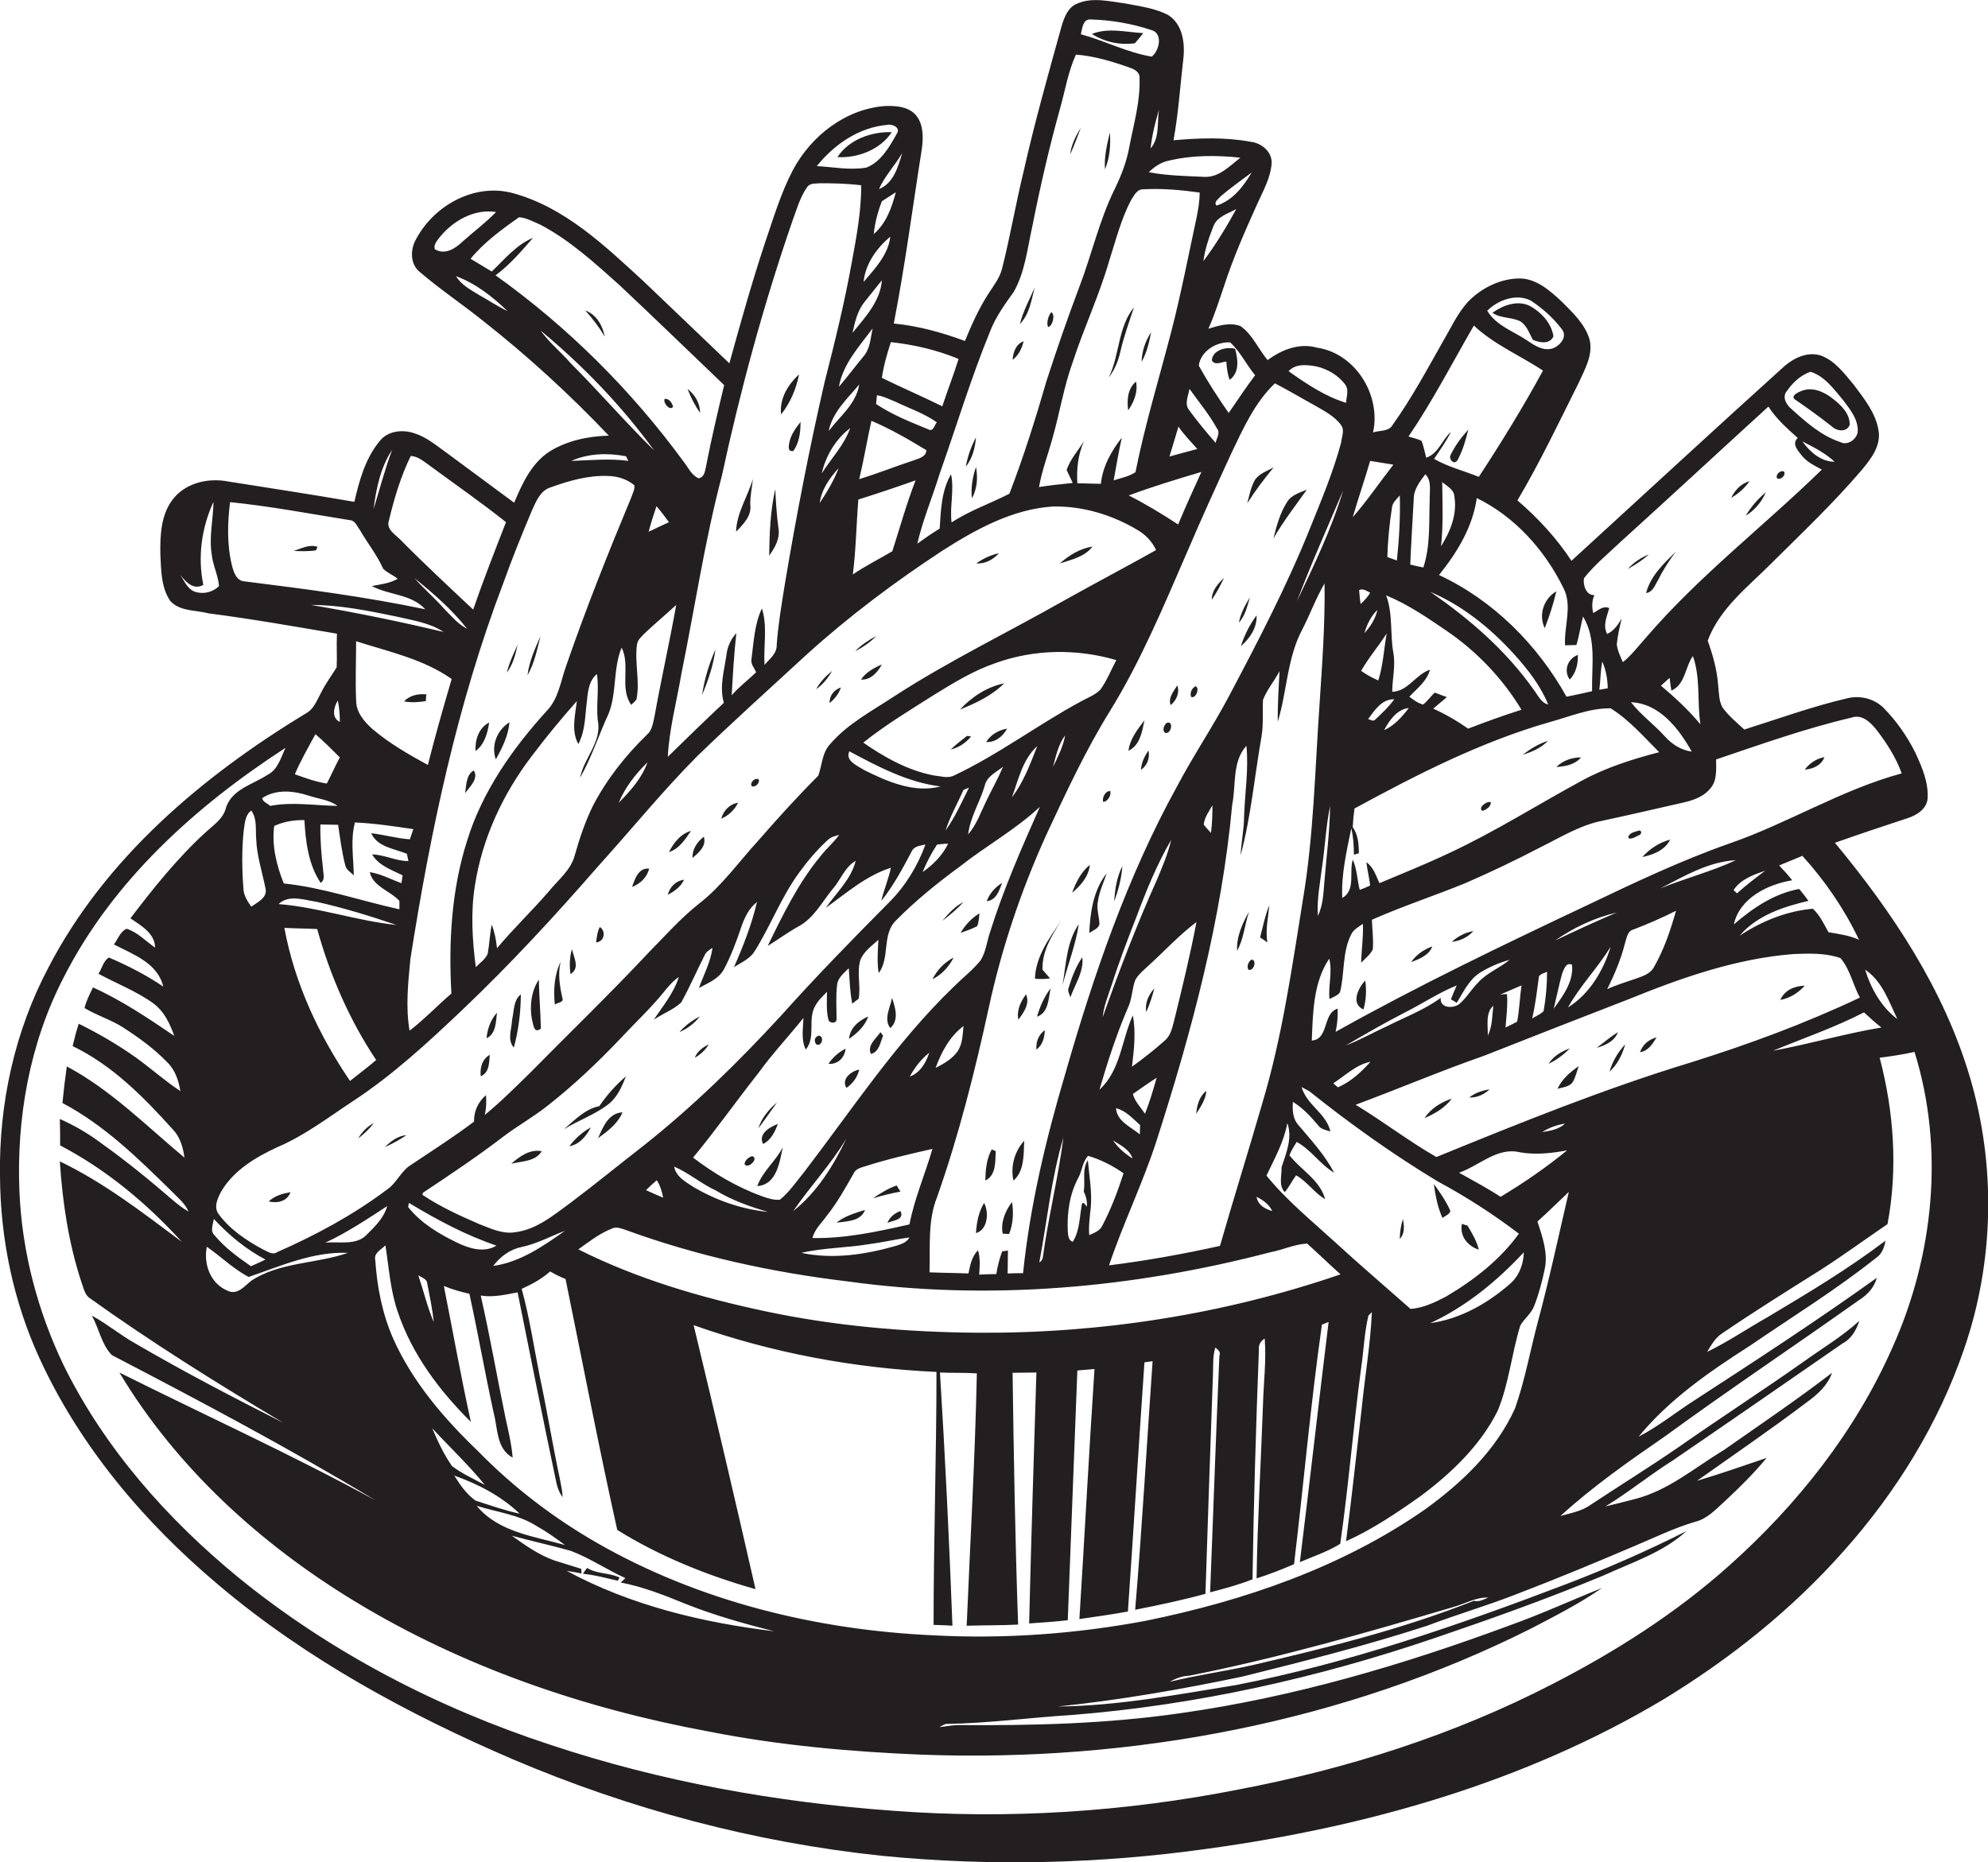 <?xml version="1.0" encoding="utf-8"?>
<!-- Generator: Adobe Illustrator 19.2.0, SVG Export Plug-In . SVG Version: 6.00 Build 0)  -->
<svg version="1.1" id="Layer_1" xmlns="http://www.w3.org/2000/svg" xmlns:xlink="http://www.w3.org/1999/xlink" x="0px" y="0px"
	 viewBox="0 0 684.4 641.2" enable-background="new 0 0 684.4 641.2" xml:space="preserve">
<g>
	<path fill="#231F20" d="M678.2,371c-8.9-30.2-26.6-56.8-46.5-80.8c8.2-2.9,16.5-5.7,24.8-8.4c3.2-1,6.7-3.1,7.1-6.7
		c0.4-5.6-1.9-10.9-4.2-15.9c-2.8-5.6-6.4-10.8-10.8-15.3c-3.3-3.4-8.4-4.6-12.9-3.4c-11.9,2.8-23.5,7-35.2,10.7
		c-2.6-2.4-5.4-4.7-7.5-7.6c-1.3-2.3-1.2-5.1-1.5-7.7c-0.4-5.3-1.8-10.3-3.6-15.3c4.2-11.3,14.1-18.7,22.3-27
		c10.4-10.3,21-20.4,30.5-31.5c3.3-3.9,7-8.6,6-14c-1-6-5-10.9-8.5-15.6c-3.2-3.8-6.3-8.1-11.1-10c-4.5-1.6-9.3,0.6-12.7,3.5
		c-24.6,22.2-48.9,44.7-73.4,67.1c-5.1-7.8-11.5-14.7-18.6-20.8c7.7-13,14.2-26.7,21-40.3c2.1-4.7,5.2-9.8,3.8-15.2
		c-1.6-5.3-5.8-9.2-9.6-13c-4.2-3.9-9.1-8.3-15.3-7.9c-6.4,0.3-12.6,3.5-17,8.1c-3.6,4-5.8,8.9-8.5,13.5
		c-5.5,9.7-10.8,19.6-17.3,28.7c-1.3,2.5-4.5,1.9-6.8,2.7c2.8-12.8-6-27.2-19.3-29.2c-6.1-1.7-12.2,0.7-17,4.3
		c-3.2-3.8-5.2-8.8-9.3-11.7c-3.6-1.4-7.6-0.2-11.1,0.9c2.2-4.9,3.8-10,5.5-15c3.1-9.5,7.1-18.6,11.2-27.7c2.1-4.7,4.8-9.3,5.1-14.5
		c0-4-3.7-6.8-7.3-7.2c-8.7-1.6-17.7-1.3-26.5-0.5c1.7-9.3,2.3-18.8,3.4-28.2c0.6-5.3-0.3-11.8-5.2-14.9c-4.5-2.4-9.7-3-14.7-4
		C382,0.5,376-1.1,370.7,1.3c-3.1,1.3-4.3,4.7-5.2,7.6c-4.6,16.6-9.3,33.2-13.1,50.1c-2.7,11.1-4.6,22.3-7.4,33.4
		c-0.8,3.3-2.9,5.9-4.7,8.7c-3.3,5.1-5.8,10.7-8.1,16.3c-7.9-2.9-16.1-5.2-24.5-6c3.9-20,6.5-40.2,9.7-60.4
		c0.5-3.9,0.5-8.5-2.3-11.6c-2.7-2.8-6.8-3-10.4-2.9c-13.5,1-25.4,10.2-31.7,22c-4.2,8-6.8,16.8-9.7,25.3
		c-4.5,13.6-8.4,27.5-12.2,41.3c-9.8-9.4-19.7-18.8-29.5-28.2c-13.4-12.3-27.3-25.7-45.4-30.5c-13.4-3.4-27.5,4.8-33.4,16.8
		c-1.6,3.5-1.4,8.1,1.9,10.6c6.9,5.9,14.4,10.9,21.5,16.6c15.4,12.1,29.9,25.4,43.4,39.6c-7.1,0.2-14.3,1.7-20.3,5.4
		c-6.3,4-9.5,11.1-12.3,17.7c-7.8-5.8-15.6-11.5-23.4-17.3c-3.5-2.5-6.8-5.3-10.9-6.6c-4.1-1.4-9.2-0.9-12,2.7
		c-4.9,5.9-7,13.5-8.7,20.9c-14.4-2.5-28.9-4.7-43.4-7c-6.6-1.3-14.1,0.3-18.6,5.5c-4.6,5.4-4.9,12.8-4.8,19.5
		c0.3,5.4,0.2,11.4,3.4,16.1c3.3,3.7,8.8,3.1,13.2,4.3c14.8,1.9,29.5,4.5,44.2,7c-0.2,3.9,0.1,7.7-0.1,11.6
		c-1.8,2.9-3.9,5.7-5.4,8.8c-1.4,2.5-2.4,5.5-5.1,7c-35.7,21.6-69.2,49.9-88.7,87.5C5,355.2-0.4,380.1,0,404.9
		c0.1,21.6,4.6,43.2,13.6,62.8c14,30.5,36.2,56.7,61.8,78.2c30.1,25.4,65.1,44.4,101.2,59.9C217,623,259.8,634.4,303.5,639
		c37.3,3.7,75,2.8,112.1-2.4c54.8-7.5,109.3-22.9,157-51.4c23-14,44.2-30.9,62.1-51.1c18.1-20.3,32.7-43.9,41.5-69.7
		C686.5,434.5,687.2,401.4,678.2,371z M66.7,203.6c-2.3-1.1-3.3-3.6-4.6-5.6c1.9,2.4,4.5,5.3,7.9,3.4c-2-9.6-0.6-19.7,3.5-28.6
		c-0.1,6.1-1.6,12.1-0.6,18.2c0.4,3.7,2.2,7.1,2.5,10.8C73.2,204,69.7,204.8,66.7,203.6z M653.2,350.9c-5.5-4.1-9.1-10.5-11.1-17
		C648,337.8,650.3,344.9,653.2,350.9z M647.7,353.8c-12.5,2.1-24.8,5.7-37.3,8c10.4-4.3,21.2-8,31.3-13.2
		C643.7,350.4,645.6,352.2,647.7,353.8z M582.2,365.8c-29.9,9.1-58.8,20.8-87.7,32.6c-9.6-5.5-18.4-12.3-27.8-18
		c14.8-5.5,29.4-11.7,44.3-16.9c16.5-6.5,33-13,49.6-19.4c18.2-7.4,37.2-14.1,57-15.6c5.3-0.2,10.9-0.4,16,1.4
		c3.3,3.8,4.3,9.2,6.7,13.6C621.5,352.4,602,359.6,582.2,365.8z M490.5,519.8c-28.6,19.9-62.2,31.4-96.1,38.3
		c-24,4.5-48.5,6.3-72.9,5c-40.4-1.8-80.9-11.7-116.1-31.9c-14.9-8.6-28.7-19.1-40.7-31.4c-11.7-11.2-22.6-23.8-29.3-38.8
		c-3.8-8.6-5.6-17.9-6.2-27.1c-0.6-2.5,2.1-3.6,3.5-5.1c1.2,7.8,1.7,15.7,4.3,23.1c4.9,14.5,14.3,27,25.1,37.7
		c-3.4-15.5-6.2-31.2-9.3-46.8c2.9,1.2,5.8,2,8.8,2.7c3,13.7,5.4,27.5,8.4,41.2c1.4,5.3,0.9,12.2,6.5,15.2
		c-0.4-4.7-1.5-9.2-2.5-13.8c-2.9-14-5.3-28-8.5-42c4.3,0.7,8.5-0.3,12.7-1.1c4.3,21.5,8.6,43,13.1,64.4c0.4,2.1,1,4.3,2.4,6.1
		c-0.1-2.2-0.6-4.4-1-6.5c-2.5-11.7-4.4-23.5-6.9-35.2c-2-10-3.5-20.2-6.2-30c3.5-1.6,6.9-3.4,9.8-6c1.7,1,3.5,1.9,5.3,2.6
		c5.9,28.8,11.4,57.7,17.8,86.4c14.6,9.1,31,15.7,47.6,20.4c-6.9-30.3-14-60.6-21.3-90.9c26.8,9.5,55.1,14.8,83.6,16.1
		c0,29-1,58.1-1,87.1c2.2,0.1,4.3,0.1,6.5,0.3c-1.1-29.1-2.5-58.1-4.3-87.2c4.2,0.2,8.5,0,12.7,0.3c-0.6,29-2.3,58-3.5,86.9
		c5.9-0.2,11.8-0.1,17.7-0.4c-1-28.9-1.5-57.8-1.9-86.7c2.7,0,5.5-0.1,8.2-0.1c-0.9,28.8-1.8,57.6-2.5,86.4
		c4.5-0.3,8.9-0.6,13.3-1.1c1.1-28.7,2.2-57.3,3.3-86c2-0.2,3.9-0.3,5.9-0.5c-1.9,28.7-3.4,57.4-5.2,86.1c5.6-0.8,11.2-1.6,16.7-2.6
		c2-28.6,3.7-57.2,5.7-85.8c0.7-0.1,2.1-0.3,2.8-0.4c-2,28.5-3.6,57.1-6,85.6c8.1-1.6,16.2-3.3,24.2-5.5c0.8-25.3,1.7-50.6,2.6-76
		c0.1-3-0.1-6,0.8-8.8c0.8,0.7,2,1.4,1.4,2.8c-1.2,27.2-2.1,54.3-3.2,81.5c4.9-1.3,9.9-2.6,14.6-4.5c0.4-26.4,1.2-52.8,2.2-79.1
		c-0.2-1.6,0.6-2.9,2-3.8c0.6,7.6-0.4,15.3-0.6,22.9c-0.7,19.9-1.9,39.8-2.2,59.7c4.4-1.4,8.7-3.1,12.9-4.9
		c3.3-27.5,5.7-55.1,9.6-82.5c0.6-0.2,1.8-0.7,2.3-0.9c-3.4,27.6-6.5,55.2-9.9,82.7c4.7-2,9.5-3.6,13.9-6.3
		c2.9-20.1,4.5-40.5,7.2-60.6c0.9-6,1.1-12.1,2.5-18l1.2-1.2c-0.5,11.1-2.4,22.1-3.5,33.1c-1.8,15.3-3.4,30.5-5.4,45.8
		c9.1-4.1,17.4-9.7,25.6-15.5c10.6-7.9,20.6-17.4,26.6-29.4c3.9-9.4,4.8-19.7,7.8-29.4c1.4-2.4,3.8-4.1,4.8-6.8
		c1.6-4.1,2.7-8.3,3.6-12.6c1.2-5.6-0.8-11.1-2.5-16.4c3.7-3.3,7.2-6.8,10.8-10.2c-3.5,15-6.7,30.1-10.7,44.9
		c-2.6,9.8-4.4,19.9-7.8,29.6C515,499.5,503.1,510.7,490.5,519.8z M512.4,550.1c-1.6,0.6-3.2,1.6-5,1.1
		c-24.7,9.8-50.6,16.2-76.4,22.2c-9.4,2.1-19,3.4-28.3,5.7c2.1-1.2,4.3-2,6.7-2.1c30.8-6.1,61-14.8,91.1-23.7
		C504.4,552.2,508.2,549.9,512.4,550.1z M200.1,540.2c-3.1-1-6.2-1.9-9.3-2.9c-5.3-1.9-10-5.2-14.6-8.5c6.7,1.8,13.5,3.3,20.3,5.2
		c6.6,2.5,12.4,6.5,18.8,9.4c-0.5,0.5-1.1,1-1.6,1.5c7.7,1.5,15.1,4.4,22.4,7.4c9.8,3.9,20.1,6.8,30.4,9.4
		c-24.7-3-49.4-8.9-71.4-20.8c1.3,0.2,3.8,0.6,5.1,0.9C200.2,541.3,200.1,540.6,200.1,540.2z M178.9,521.2
		c-5.2-1.1-10.2-2.9-15.2-4.5c-3.1-2.2-5.3-5.4-7.3-8.6C164.6,511,172.5,515.1,178.9,521.2z M155.6,504.8c-2.8-4-4.9-8.5-6.8-13
		c6,6.5,12.5,12.6,18.1,19.5C163,509.2,159,507.4,155.6,504.8z M184.8,525.5c3.4,1.9,6.6,4.2,9.7,6.5c-10.6-3-22.9-4.4-30.4-13.5
		C171.1,520.7,178.6,521.5,184.8,525.5z M122.2,283.2c6.7,0.3,13.4,1.3,20.1,2.3c-0.3,0.9-0.9,2.6-1.2,3.5
		c-4.5-0.3-8.9-1.6-13.3-2.1c2.1,4.8,8,5.3,12.3,7.1c0.1,0.6,0.4,1.9,0.5,2.5c-4.3,0-8.2-2.2-12.5-2.3c2.3,3.9,6.7,5.3,10.5,7.2
		c-0.1,0.7-0.3,2-0.4,2.7c-3.6-1.3-7.1-3.2-10.9-3.8c1.1,5,7,6.4,10.2,9.9c0,0.7,0,2.2,0,2.9c-13.3-2.9-26.3-7.5-39.8-8.9
		c-2.5-6.2-4.2-13.1-3.3-19.8c3.3-1.5,6.8-2.1,10.4-2c0.4,7.4,1.4,15.4,5.6,21.6c1.7-1.1,0.8-3.3,0.8-4.9c-0.6-5.1-1-10.2-0.9-15.2
		c2,0,4.1,0.1,6.1,0.1c0.7,4.7,1.3,9.5,2.5,14.1c0.4,1.5,1.9,2.3,2.9,3.3C121.7,295.2,120.6,289.1,122.2,283.2z M155.5,233.8
		c-2.9,9.8-5.7,19.7-8.2,29.6c-6.6-3.6-13.2-7.4-19-12.3c-2.9-2.6-5.7-5.8-5.7-9.9c-0.3-6.8,0-13.6,0-20.4
		C133.8,224.4,145.7,226.9,155.5,233.8z M152.8,209.5c-3.2-3.6-6.9-6.8-10.1-10.4c6.5,5.2,12.9,10.8,18.1,17.4
		C157.6,214.9,155.3,212,152.8,209.5z M95.9,311.3c3.6-3.4,8.8-1.4,13-0.8c9.4,2.1,18.5,4.9,27.6,8
		C122.9,317.1,109.7,312.4,95.9,311.3z M129.5,365c-2.9,2.5-6,4.8-9,7.2c-10.8-15.9-19.1-33.7-22.6-52.7c3.8,0.2,7.6,0.2,11.3,0.4
		C113.6,335.8,120.3,351.2,129.5,365z M93,277.5c-0.8-0.9-2.6-1.3-2.7-2.7c4.8-3.2,10.9-2.5,16.1-0.8c3.3,1.1,7,1.4,9.8,3.5
		C108.5,277.4,100.7,276,93,277.5z M91.4,305.9c0.8,3.2-2.8,4.8-4.9,6.3c-1.3-1.9-2.6-3.8-2.7-6.2c-0.5-6.7-0.6-13.4,0.1-20
		c0.4-2.4,0.4-5.3,2.6-6.9c2.1,2.9,1.4,6.5,1.7,9.8C88.4,294.7,90.3,300.3,91.4,305.9z M95.5,395c9.4-4,17.6-10.3,26.1-15.9
		c13.7-9,25.8-20.2,37.7-31.5c16.4-15.6,31.8-32.3,46.6-49.3c11.4-12.6,22.1-25.8,34.1-37.9c12.4-12,25.2-23.5,37.9-35.2
		c14.5-13.1,30.1-24.8,46.4-35.5c11.6-7.4,24.2-14.4,38.2-15.3c10.3-0.2,20.5,2.9,29.3,8.2c2.7,1.6,4.9,4,6.2,6.8
		c-10.5,5.9-21.2,11.5-31.7,17.4c-19.4,11-39.5,20.7-58.2,32.8c-7.7,5.1-16.2,9.5-22.3,16.6c-2.8,3-2.8,7.3-4.1,10.9
		c-7.2,7.2-14,14.7-20.7,22.4c-6.7,7.3-12.5,15.6-20.4,21.7c-6.3,5-11.6,11-17.3,16.8c-13.2,14.1-27.1,27.5-40.7,41.3
		c-5.1,5-10.2,10.1-15.7,14.6c0.5-2.2,0.6-4.6,0.4-6.8c-2.7,2.3-4.2,5.6-4.1,9.1c-7,5.3-14.4,10-21.7,14.9c-3.5,2.1-5,6.4-8.4,8.6
		c-11.6,8.7-24.4,15.6-37.6,21.4c-1.7,1.2-3.4-0.2-5-0.9c-5.7-3.1-11.3-6.8-15.2-12.1c-1.9-2.5-0.3-5.7,1-8.1
		C80.6,402.9,88.1,398.4,95.5,395z M199.1,256.2c2.5-4.7,2.3-10.1,3-15.2c0.3-3.2,0.8-6.8,3.4-8.9c0.8,5.3-0.3,10.7,0.3,16
		c1.5,7.3-4.8,12.9-6.1,19.7c4-7,6.4-14.7,9.8-22c2.9-7.3,1.5-15.5,4.5-22.8c3.1,6.1-0.8,13.9,3.3,19.7c0.5-0.4,1.4-1.3,1.8-1.8
		c1.3-6.3-0.7-12.7,0.2-19c0.2-1.6,1.5-2.6,2.5-3.7c3.6-3.4,7.4-6.6,11-9.9c-2.3,12.9-5.2,25.7-7.5,38.5c-0.5,2.2-0.8,4.7-2.6,6.2
		c-7.4,7.2-13.9,15.4-18.7,24.7c-2.6,5.4-4.5,11-6.1,16.7c-1.3,5.2-5.8,8.6-9.1,12.7c-5.7,6.6-12.1,12.7-17.7,19.4
		c-0.3-2.8-0.8-5.5-1.8-8.1c-0.7,3.3-0.8,6.7-1.4,10c-0.8,1.9-2.6,3.1-4.1,4.6c-1.2-9.3-1.8-18.8-0.3-28.1
		c2.5-16.2,9.6-31.5,19.6-44.6c4.9-6.5,10.1-12.8,15.5-18.9C198,246.4,196.6,251.7,199.1,256.2z M223.3,183.1c0.8-3,1.7-5.9,2.7-8.8
		c1.5,1.7,2.9,3.6,4.3,5.5C227.9,180.9,225.6,182,223.3,183.1z M222.9,262.5c-1.9,5.4-5.9,9.9-9.9,13.9
		C215.2,271.1,218.8,266.5,222.9,262.5z M297.6,104c2-2.5,4-5,6-7.5c-0.5,7.2-5.8,12.8-10.1,18.1C294.3,110.9,295.2,107,297.6,104z
		 M297.3,97.1c0.6-6.2,4.5-11.7,9.2-15.6C305.8,87.7,301.2,92.5,297.3,97.1z M314.9,158.4c-6.4,2.1-12.7,4.6-19.1,6.6
		c1.6-6.7,2.7-13.4,4.2-20.1c6.6,2.8,12.8,6.4,18.9,10.1C318.9,157.2,316.5,157.8,314.9,158.4z M315.2,165.4c-3.1,8-5.4,16.3-8,24.4
		c-4.5,2.7-9.2,5-13.6,8c1.1-8.6,1.2-17.2,1.9-25.8C302.2,169.9,308.7,167.7,315.2,165.4z M301.6,139.1c0.1-0.8,0.2-2.3,0.3-3
		c2.2,0.3,4.3,1.4,6.3,2.2c4.8,2.3,9.9,4,14.3,7.1c-0.8,1-1.2,3.5-3,2.4C313.4,145.3,307.1,142.8,301.6,139.1z M300.4,113.1
		c-0.7,3.3-0.8,7-3.2,9.7c-2.8,3.4-5.5,7-8.4,10.4C290.2,125.3,295.8,119.3,300.4,113.1z M295.8,132.4c-1,6.6-6.7,11-10.5,16
		C286.6,141.9,291.7,137.3,295.8,132.4z M292.7,147.4c-2.1,5.9-6.5,10.4-9.8,15.6C284.3,156.9,287.7,151.2,292.7,147.4z
		 M288.7,161.2c-1.6,4.3-4,8.2-6.5,12C282.8,168.6,285.6,164.6,288.7,161.2z M413.6,162.5c-2.7,6-5.5,12-8,18.1
		c-5.5-3.6-11.1-7-17-10C396.9,167.5,405.2,165,413.6,162.5z M402.6,157.2c1-3.4,2.1-6.8,3.1-10.3c1.9,2.8,4.3,5.2,6.5,7.7
		C408.9,155.5,405.7,156.3,402.6,157.2z M409.3,141.1c-1.6-2.1-0.2-4.8,0.2-7.2c3.2,4.5,6.8,8.8,9.5,13.7c1.2,1.5-0.2,3.3-0.5,4.9
		C415.3,148.8,412.1,145,409.3,141.1z M403.3,113.9c-4.2,16.2-9.1,32.2-12.4,48.7c-2.3,1.5-5,2-7.5,2.8c0.9-4.9,1.7-9.8,2.8-14.7
		c-3.6,4.6-6.6,9.9-7.2,15.9c-2.7-0.1-5.4-0.1-8.1-0.2c-0.3-4.9,0.2-9.9,2.3-14.5c-2.1,3.3-4.7,6.2-6,9.9c0.7,1.5,1.4,3,2.1,4.5
		c-3.9,0.4-7.8,0.8-11.6,1.4c1-5.7,3.1-11.2,4.6-16.7c2.5-8.7,3.9-17.7,7-26.3c3.8-11.7,9.1-22.9,12.5-34.7
		c2.3-7.1,4.1-14.5,7.6-21.1c1-1.5,1.9-3.6,3.9-3.7c6.6-0.4,13.2,0.2,19.7,1.1c0,3-0.5,5.9-1.1,8.8
		C409.1,88.1,406.6,101.1,403.3,113.9z M328.3,267.1c-2.2,1-4.7,0.1-6.9-0.1c-8.8-1.7-16.9-6.2-24.2-11.3
		c7.9-6.3,16.6-11.5,25.1-16.9c6.5-4,13-7.9,20.2-10.4c13.4-4.9,28.2-5.1,41.8-1.1c-1.8,3.4-3.2,7-5.5,10.2
		c-1.9,1.9-4.5,2.8-6.8,4.1C357.2,249.6,343.6,259.9,328.3,267.1z M366.7,253.2c-0.7,3.9-2.5,7.4-4.2,10.9
		C363.5,260.4,364.3,256.4,366.7,253.2z M328.3,339.8c-19.7,19-34.8,42-51.4,63.7c-2.7,3.3-5.1,6.9-8.4,9.6
		c-2.1,0.2-4.2-0.5-6.2-1.2c-8.5-3.1-16.5-7.8-23.7-13.3c7.8-9.4,14.8-19.4,22.4-29c4.8-6.7,10.5-12.7,15.6-19.1
		c-0.1,3.6-0.9,7.5,0.8,10.9c3.6-4.4,0.5-10.4,3.3-15.1c1-1.9,2.6-3.3,4-4.8c0,3.2-0.3,6.5,0.5,9.6c0.2,1.3,2.9,1.5,2.8-0.2
		c0-4-0.3-8,0.2-11.9c0.3-2.4,2.4-4,4-5.6c0.3,4.1,0.4,8.2,1.2,12.2c0.5-0.4,1.6-1.3,2.2-1.7c0.8-4.4-0.7-9,0.6-13.4
		c1.2-2.9,3.9-4.8,6.2-6.9c-0.2,3.8-0.5,7.7,0.1,11.5c4-5.4,1-13.4,6-18.2c6.8-6.9,14.4-13,22.3-18.8c8.9-7,18.9-12.5,27.2-20.3
		c-6.3,14.2-12.6,28.5-17.2,43.3c-1.1,3.2-1.4,6.8-3.3,9.7C334.7,334.2,331.3,336.8,328.3,339.8z M331.7,353.3
		c-0.3,3-0.3,6.2-2.1,8.8c-1.9,2.6-4.7,4.2-7.5,5.6C324.1,362.3,326.9,356.9,331.7,353.3z M437.3,431.2c4.3-0.8,8.4-2.8,12.7-3
		c3.9,3.5,7.6,7.1,11.5,10.6c-40.2,13.8-82.7,20.4-125.1,20.1c-24.5-0.2-49-2.3-73-7.4c-22.1-4.7-44-11.1-64.3-21.3
		c3.6-2.6,7.2-5.4,11.4-7.1c1.5-0.8,3.1-0.2,4.6,0.3c24.6,9,50.5,14.7,76.5,17.8C340.2,448,389.9,443.6,437.3,431.2z M357.8,434.7
		c2.7-14.3,4.1-29,8.3-43c-1.8,13.8-5.2,27.4-7.1,41.3C358.9,433.7,358.5,434.3,357.8,434.7z M388.4,346.8c1.4-3,1.3-6.5,2.5-9.5
		c1.2-2,3.1-3.5,4.8-5.1c5.4-4.9,10.3-10.3,16.2-14.7c-2.2,11.6-5,23-7.8,34.4c-0.6,2.3-1.2,4.8-3.1,6.4c-3.6,3.2-7.4,6.2-11.3,9
		c0.7-5.9,1.4-11.8,0.3-17.7c-3.9,8.5-4.2,19-11.5,25.6C381.3,365.7,384.4,356,388.4,346.8z M379.6,350.3c0.4-3.9,1.9-7.5,3.1-11.1
		c2.5-7.9,5.5-15.7,8.5-23.4c3.4-9.1,7.1-18.2,12-26.6c-1.1,4.7-3,9.2-4.9,13.7C391.4,318.3,385.3,334.2,379.6,350.3z M424.2,277.1
		c1.4-6.8-0.1-14.8,4.9-20.3c0.8,8-0.5,16-0.8,24.1c0,4.6-1,9.1-1.2,13.6c3.6-13.4,4.8-27.3,7.2-40.9c0.7-4.2,0.3-8.4,0.5-12.6
		c1.4-3.6,4-6.6,5.7-9.9c-0.3,5.8-0.7,11.6-0.6,17.4c3.2-10.5,3.2-21.9,8.4-31.7c2.7-5.2,4.7-10.8,7.7-15.9
		c0.2,13.8-0.8,27.5-1.7,41.2c-1.6,22.7-2,45.5-5.8,68c-3.8,23.5-7.1,47.1-14,70c-4.7,16.3-9.8,32.5-14.5,48.9
		c-12.6,2.8-25.4,5.1-38.2,6.7c4.8-14.3,11.5-28,16.2-42.4C410.2,355.4,420.6,316.7,424.2,277.1z M414.4,283.9
		c0.3-2.5,1.8-4.5,3-6.6c0,3.2-0.1,6.4-0.5,9.5C416.1,285.9,415.1,284.9,414.4,283.9z M446.5,207c4.9-12.9,10.5-25.4,15.9-38.1
		C458.4,182.1,452.4,194.6,446.5,207z M457.9,277.6c-0.1,8.8-1.3,17.7-2,26.5c-0.3,3.8-0.5,7.8-2.2,11.3c-0.4-5.8,0.8-11.6,1.5-17.3
		C456.2,291.2,456.5,284.3,457.9,277.6z M501.5,345.3c2.3-3.7,4.2-7.9,7.9-10.3c3.2-2,6.7-3.5,10.3-4.5c-3.5,2.9-7.9,4.5-10.9,7.9
		c-2.3,2.3-4,5.3-6.5,7.4c-2.1,1.5-6.7,1.4-6.3-2.2c-5.6,4.1-12.2,6.6-18.4,9.7c-4.8,2.2-9.4,4.8-14.3,6.7c6.8-4,13.6-7.9,20.6-11.5
		c5.9-3,11.5-6.7,17.6-9.2c-0.7,1.6-1.4,3.2-2,4.8C500.2,344.5,500.9,344.9,501.5,345.3z M518.8,342.3c-0.6,0-1.8,0.1-2.4,0.2
		c2.5-1.1,4.9-2.1,7.4-3.2c-0.6,4.1-0.7,8.3-1.5,12.5c-1.3,0.7-2.6,1.3-4,2C518.6,350,519.1,346.2,518.8,342.3z M514.1,346.3
		c-0.4,3.4-0.3,7.1-1.9,10.3C512.3,353.2,511.3,348.8,514.1,346.3z M471.8,365.6c-3.2,3.6-6.8,6.9-11.2,8.8c-0.4-0.3-1.2-1-1.6-1.4
		C463.1,370.4,466.8,366.6,471.8,365.6z M494.8,406.7c9.8,5.3,19.2,11.3,28.1,18.1c-6.5,9-15.5,16-25,21.6c-3.8,2-7.9,4-12.3,4.3
		c-8.7-7.7-17.5-15.2-26-23c-8.1-7.4-16.7-14.4-23.6-22.9c2.8-5.9,6-11.6,7.2-18.1c1.8,5.2-0.4,10.3-2,15.2c0.1,2.9-1.1,6.3,1.1,8.6
		c1.5-1.8,2.5-3.9,3.9-5.8c3.8,2.1,6.2,6,10,8.2c-1.8-6.6-8.3-10-12.3-15.1c0.6-1.6,1.6-3.1,2.5-4.6c5,2.7,8,7.7,12.9,10.6
		c-3.2-6.1-7.9-11.2-12.3-16.4c-2-2.2-2.1-5.3-1.9-8c3.4,2.1,6.1,5,8.7,8.1c1,1.4,2.7,1.6,4.2,2.1c-1.4-6.3-8.2-9.1-9.9-15.3
		c0.6,0.3,1.9,1.1,2.6,1.4C464.7,386.9,479.4,397.4,494.8,406.7z M539.5,396.1c-7.2,5.9-14.9,11.2-22.9,16c-4.6-3-9.5-5.6-14.3-8.3
		c7-2.4,13.2-9,21.1-7C528.7,397.7,534.2,397.1,539.5,396.1z M530.9,389.8c2.4-1.5,5.1-2.5,7.9-2.9
		C536.6,388.9,533.7,389.4,530.9,389.8z M524.6,431.2c-0.1,4.2-1.7,8.3-4.9,11c-7.7,6.7-17.1,12-27.3,13.4
		C504.7,449.9,515.4,441.1,524.6,431.2z M438,417c-2.5-0.7-5-2.1-5.4-4.9C434.8,413.2,436.9,414.7,438,417z M392.5,387.4
		c0,0.8-0.1,2.4-0.1,3.2c-3.1-2.6-7.9-4.5-8.2-9C387.6,382.4,389.9,385.1,392.5,387.4z M390,376.7c2.7-1.9,5.4-3.8,8.2-5.6
		c-1.2,4.2-2.4,8.3-4,12.4C392.7,381.3,390.7,379.3,390,376.7z M389.9,398.9c-2.6-1.6-5-3.7-6.7-6.2
		C385.7,394.3,388.9,395.8,389.9,398.9z M386.8,404c-2,6.2-4.3,12.3-7.3,18c-0.8,1.8-2.8,2.5-4.5,3.3c-0.3-3.2,0.2-6.3,0.5-9.4
		c0.5-5.5-0.5-10.9-1-16.4c-2.1,3.2-0.8,7.2-1.4,10.8c0.8,1.6,1.2,3.4,1.1,5.2c-0.4-0.3-1.2-2-1.7-1c-0.9,4.4-0.7,9.2-3.2,13.1
		c-1.5-0.5-1.6-2.3-1.7-3.6c-0.3-6.3,0.6-12.8,3.6-18.4c1.4-2.5,1.4-5.5,3.4-7.6C379,399.3,383.1,401.4,386.8,404z M140.5,415.6
		c0.1-0.4,0.2-1.1,0.3-1.4c9.6,5.8,19.5,11.1,30.1,14.7c-4.2,2.6-9.4,1-13.5-1C151.2,424.9,144.9,421.2,140.5,415.6z M149.3,455.2
		c-2.2-5.2-3.5-10.8-5.3-16.1c1.1,0.8,3,1.2,3.1,2.9C147.9,446.3,148.9,450.7,149.3,455.2z M179.5,429.4c5.3-1.1,10-3.7,15-5.6
		c-7.5,5.3-15.4,10.8-24.7,12.1C172.2,432.7,175.6,430.2,179.5,429.4z M177.3,424.3c-4.3,0.7-8.4-1.3-12.3-2.8
		c-6.7-2.9-13.5-6-19.6-10.1c0.1-0.2,0.2-0.5,0.2-0.7c9.5-6.3,18.9-12.6,27.9-19.5c4.8-3.6,10.1-6.6,14.8-10.3
		c9.1-7.1,17.5-15.1,25.4-23.4c4.8-5.2,10-10,14.5-15.5c1.6-2,3.3-4.1,5.5-5.6c-1.7,5.5-5.5,10-8.6,14.7c3.1-2.1,6.7-3.4,9.4-5.9
		c2.9-5.2,5.3-10.8,8-16.1c0.5-1.3,1.6-2,2.8-2.7c-0.7,4.9-3,9.2-4.7,13.8c3.1-1.7,6.8-3.1,8.6-6.4c2.5-4.7,4.4-9.8,6.1-14.9
		c1.1-3.1,2.6-6.2,5.3-8.3c-1.8,7.7-4.7,15.1-7.9,22.4c2.4-1.5,5.1-2.7,6.8-5c5.7-8.9,9.3-18.9,15.6-27.5c2.9-4,6.1-7.8,9.7-11.1
		c1.1-1.1,2.6-1.6,4.1-1.9c-2,2.7-4.5,4.8-6.5,7.4c-7.6,9.2-12.9,20.1-18.1,30.8c3.5-2.1,6.8-4.6,10.4-6.6
		c5.4-2.8,8.2-8.4,11.9-12.9c2.8-3.2,4.2-7.6,8-9.8c-1.6,6.4-6.7,11-10.3,16.2c7.1-5.1,13.9-11.1,22.4-13.8
		c-0.8,3.9-2.4,7.5-3.3,11.4c4.2-5.2,7.3-11.1,10.4-16.9c0.8-2,3.1-2.1,4.8-2.5c-2.7,7.4-6.9,14.3-12.5,19.9
		c-12.6,12.7-25.1,25.5-37.1,38.9c-14.7,16-30.2,31.2-47.2,44.7c-8.5,6.6-16.8,13.4-25.3,19.8C190.7,418.3,184.8,423.4,177.3,424.3z
		 M325.5,286c1.6-4.9,4.1-9.3,6.2-14c0.5-0.2,1.4-0.6,1.9-0.8C331.1,276.2,328.8,281.4,325.5,286z M339,270.6c0.7-3.3,4-4.7,6.3-6.6
		c-1.7,4.1-3.9,7.9-5.8,11.9c-1.9,3.9-3.3,8.1-6.2,11.4C334,281.4,337.3,276.3,339,270.6z M326.4,290.5c-1.9,4-5.2,7.3-8.8,9.8
		c1.4-3.3,3-6.5,5-9.5C323.9,290.7,325.1,290.5,326.4,290.5z M297.4,265.1c-2.3-1.5-6.5-3.1-5-6.4c9.9,5.3,20.1,10.7,31.4,12.1
		C314.7,273.2,305.4,269.1,297.4,265.1z M228.3,412.4c-2-0.8-3.9-1.7-5.9-2.6c1.2-1.2,2.4-2.3,3.7-3.4
		C227.3,408.2,227.9,410.3,228.3,412.4z M232.1,401.7c5.1,2.2,9.3,5.9,14.3,8.2c5.6,3.4,11.8,5.6,18,7.4c-9.1-0.9-17.9-4-25.7-8.6
		C236,406.9,232.7,405.2,232.1,401.7z M308.4,429c-10.5,3-21.7,4.7-32.5,2.4c7.7-1.8,15.6-1.7,23.3-3c4.7-0.6,9.2-1.7,13.9-2.3
		C312.1,427.9,310.2,428.4,308.4,429z M273.1,417c5.8-8.5,13-16.1,18.3-25C287,401.3,281.3,410.5,273.1,417z M313.1,421.6
		c-11,2.5-22.1,4.9-33.4,4.7c0.8-3.2,3.3-5.3,5.1-7.9c3.5-4.4,6.2-9.3,9-14.2c0.6-1.5,2.2-2.1,3.7-2.5c7.7-2.5,15.6-4.3,23.5-6.1
		C318.5,404.3,314.8,412.7,313.1,421.6z M313.2,370.7c1.7-3.1,3.9-6,6.7-8.2C318.8,365.9,316.8,369.4,313.2,370.7z M348.4,274.5
		c2.2-6.1,3.7-13.1,8.7-17.6C354.7,263,352.4,269.3,348.4,274.5z M91.4,433.7c-1.7,0.8-3.3,1.6-5,2.3c-4.5-3.1-9-6.4-12.5-10.6
		c-1.7-1.6-0.5-3.8-0.3-5.7C78.8,425.3,84.7,430.2,91.4,433.7z M85.6,439.7c11.1-3.8,22.2-8.8,34.2-8.3c-10.9,3.8-23.4,3.1-33.3,9.6
		c-2.3,1.8-4.7,5-8,3.5c-6-2.4-8.5-9.1-7.3-15.2C76.1,432.7,80.3,436.9,85.6,439.7z M112,427.9c7.5-3.5,14.4-8.1,21.3-12.6
		c-1.1,4-4.1,6.9-6.9,9.7C122.8,429,116.8,427.4,112,427.9z M527.5,350.7c1-4.5,1.6-9.1,2.2-13.7c-0.1-1.7,1.9-1.8,2.9-2.4
		c0,4.6-0.4,9.1-1.2,13.6C530.3,349.3,528.8,349.8,527.5,350.7z M571.6,305.9c8.2-4.2,16.5-9.2,26-9.7
		C589.2,300.1,580.2,302.4,571.6,305.9z M607.7,299.8c-3.3,2.5-6.6,5-9.7,7.8c-0.3-0.3-0.9-0.8-1.2-1.1
		C599.3,302.7,603.7,301.2,607.7,299.8z M577,313.6c-1.9,6.7-4.1,13.3-7.6,19.4c-1.2,2.3-3.8,3.1-6,3.9c-3.4,1.2-6.9,2.2-10.1,3.7
		c2.5-5,4.7-10.2,6.1-15.7c0.6-1.8,0.8-4.4,3.1-4.9C567.4,318.1,572.3,316,577,313.6z M539.8,346.9c4.2-7.5,10.2-13.6,14.7-20.9
		C552,334.2,547.2,342.3,539.8,346.9z M535.3,323.9c6.4-4.5,13.7-7.9,21.3-9.7C549.4,317.3,542.3,320.5,535.3,323.9z M537.8,335.2
		c0.6-1.5,1.4-4,3.4-3c0.6,5.7-3.1,10.7-6.3,15.1C535.9,343.2,536.7,339.1,537.8,335.2z M640,323.6c-3.3-1.5-6.9-2-10.5-2.6
		c-1.6-2.8-2.9-5.8-5.4-8.1c-9,0.8-17.7,4.3-25.2,9.3c5.9-7,15.1-10,23.7-12c-1-1.4-2.1-2.8-3.2-4.1c-8.7,1.6-16,6.6-22.5,12.2
		c2-9.1,11.7-13.8,20.1-15.2c-1.4-1.8-3-3.5-4.5-5.1c2.7-1.1,5.3-2.2,8-3.3C628.4,303.4,635,313.1,640,323.6z M588.8,271.5
		c2.4-2.7,2-6.6,2-10c15.4-5.2,30.8-10.7,46.6-14.4c3.7-1.3,6.6,1.7,8.7,4.3c3.5,4.6,6.6,9.4,8.6,14.9c-20.7,5.6-39,17.1-59.2,24.1
		c-16.8,5.9-33,13.6-49.1,21.3c-29.2,13.8-58.4,27.8-86.6,43.6c0.6-2.6,0.8-5.3,0.7-8c-5.3,1.7-2.9,10.5-8.9,11
		c0.4-9.6,0.5-20,6-28.2c1.2,4.6-0.4,9.3,0.1,13.9c1.2-0.7,2.7-1.1,3.6-2.3c1.7-6.6,0.7-13.8,3.9-20c0.8-1.7,2.5-2.5,4-3.6
		c0.2,4.5-0.5,8.9-0.6,13.4c1.4-1.5,3.1-2.7,4-4.6c0.3-3.4-0.2-6.8-0.3-10.2c10.6-4.7,21.7-8.3,32.4-12.7
		c8.7-3.8,17.3-7.9,25.7-12.3c6.9-3.4,13.6-7.6,21.3-9.1c8.9-1.9,17.8-4,26.7-6C582.1,275.8,586.2,274.7,588.8,271.5z M582.4,258.8
		c-3.7-0.5-6.9-2.6-9.3-5.3c-3.7-4.1-8.2-7.3-11.6-11.7C571.3,242.2,578,250.9,582.4,258.8z M571.8,236.1c1-0.9,2-1.8,3-2.7
		c0.1,1.1,0.4,3.3,0.6,4.4c4.8-2.1,4.7-8.1,7.4-11.9c2.7,7.5,1.4,15.7,2.6,23.5C581.4,244.6,576.7,240.2,571.8,236.1z M615.2,134.6
		c2-2.9,4.7-5.4,8.1-6.6c5,1.6,8.1,6.1,11.4,10c2.4,3.2,5.3,6.8,4.8,11.1c-0.7,2.4-3.5,4.4-6,3.1c-6.6-2.2-11.8-6.9-16.8-11.4
		C614.9,139.3,613.4,136.6,615.2,134.6z M631.6,159c-4.7,0-8.5-3.4-11.1-7C624.4,154,628.4,156,631.6,159z M545.3,199.1
		c3.7-4.7,8.4-8.5,12.7-12.6c17-15.4,33.8-31,50.8-46.5c2.7,4.2,6.4,7.5,10.1,10.8c-2.2,2.1,0.1,4.4,1.5,6.2
		c1.8,2.2,4.4,3.4,6.8,4.7c-20,19.5-42.3,36.6-60.5,57.8c-2.6,2.9-5,6.1-8,8.5c-0.9-2-1.8-3.9-2.1-6.1c0.3-3.1,1-6,1.7-9
		c-1.2,2.2-2.7,4.3-5,5.4c-1.6-3-0.1-5.9,0.7-8.9c-2.1-1-3.8,0.8-5.5,1.7c-0.5-2.1-0.5-4.2,0.4-6.2
		C546,205.1,544.9,201.3,545.3,199.1z M553.5,237c-0.7,0.1-2.2,0.4-2.9,0.5c0.4-3.2,0.4-6.5,1-9.7
		C552.9,230.7,553.4,233.8,553.5,237z M538.1,202.2c3.4,6.2,0.3,13.3,0.7,20c1,0,2.9-0.1,3.9-0.1c1-3.2,1.4-6.5,2.3-9.8
		c4.7,7.8,2.9,17.1,3.1,25.7c-2.9,0.7-5.9,1.3-8.8,1.9c-10-17.9-25.2-33.2-43.9-41.9c6.2-7.7,11.6-16.5,13-26.5
		C521.5,177.9,531.7,189.3,538.1,202.2z M493.9,238.5c-1.4,1.3-2.5,3-4,4.1c-1.8-0.5-3.3-1.6-4.7-2.7c2.7-2.9,6-5.3,7.1-9.3
		c-4.9,1.6-7.6,7.5-13,7.6c0-4.4,1.2-8.8,0.4-13.3c-1.2-6.6-0.1-13.5-2.5-19.9c7.5,3.1,14.2,7.7,20.8,12.2
		c10.4,7.1,19.3,16.4,25.8,27.2c-6.2,1.9-12.3,4.2-18.4,6.5c-3.8-2.7-7.8-5-12-6.9c1.5-1.3,3.2-2.6,4.7-4
		C496.6,239.6,495.3,238.9,493.9,238.5z M468.4,208c-0.2-1.6-0.4-3.2-0.5-4.8c1.3-0.7,2.6,0.3,3.8,0.9
		C470.9,205.5,469.7,206.8,468.4,208z M474.2,210c-0.7,3.1-2.4,5.8-4.5,8C470.6,215.1,471.9,212.2,474.2,210z M477.4,218.1
		c-1,5.4-1.2,10.9-2.9,16.2c-2.1-0.9-4.1-2-5.9-3.3C471.2,226.4,474.6,222.5,477.4,218.1z M480,240.8c-1.9,2.6-4.3,4.9-6.7,7.1
		c-0.7,0.6-1.7-0.2-2.3-0.3C473.2,244.6,475.8,240.6,480,240.8z M485,243.8c-2.3,3-5,6.1-8.5,7.6C478.3,248.1,480.9,244.2,485,243.8
		z M492.2,172c-0.3,7.8,0.3,15.9-2.2,23.4c-1.5-0.3-3-0.6-4.5-1c0.3-7.5,0.8-15.1,1.2-22.6c0-3.3,2.1-6,4-8.5
		C493,165.6,492.1,169.1,492.2,172z M492.4,203.8c11.1,4.7,20.7,12.5,28.8,21.4c4.7,5.2,9.1,10.8,11.8,17.4c-2.6-0.7-3.5-3.2-5-5.1
		C518.5,224,505.9,213.1,492.4,203.8z M496.5,166c1.6,1.4,4.1,2.5,4.2,5c1,6.1-1.4,12-4.6,17.1C496.9,180.8,496.6,173.4,496.5,166z
		 M527,103.5c4.1,2.7,7.9,6.1,10.8,10c1.9,2.6-0.9,5.7-3.4,6.5c-3.1,0.9-5.9-0.9-8.4-2.6c-4.8-3.3-10.9-5.2-14-10.4
		C515.8,103.2,522.1,101,527,103.5z M507.4,112.1c6.9,6.5,15.9,10.3,23.8,15.5c-6.8,12.5-14.3,24.7-22.1,36.6
		c-5.1-2.1-10.6-3.4-15.4-6.2c2-3,4.2-6,5.8-9.3c-3.1,2.8-4.3,7.5-8.5,8.9c-0.5-1.9-0.9-3.9-1.6-5.8c-1.4-0.7-3-1-4.5-1.5
		C493.2,138.1,500,124.9,507.4,112.1z M480.9,193c-1.1-0.4-2.2-0.8-3.3-1.2c0.2-5.7,0.7-11.3,1.6-16.9c0.1-1.8,1.6-3,2.7-4.3
		C482.1,178.1,481.7,185.5,480.9,193z M471.7,158.7c2.7,0.4,5.3,0.9,8,1.3c-4.7,6-9,12.4-14,18.1
		C467.6,171.6,469.8,165.2,471.7,158.7z M465.7,284.8c0.1-2.1,0.3-4.3,0.6-6.4c21.5-11.7,43.4-22.9,67-29.7c7-1.9,13.9-4.9,21.2-4.8
		c6.4,4,11.4,9.8,16.7,15.1c-9.2,2.4-18.4,5.3-26.8,9.9c-15.1,8.2-29.6,17.4-45.2,24.7c-8,3.8-16.2,7.1-24.3,10.5
		c-1.2-2.5-2-5.5-4.5-7.2c0.3,2.7,1,5.3,1.3,8c-1.2,0.6-2.4,1.1-3.6,1.5c-0.9-3.5-0.9-7.2-2.4-10.4c-1.3,4.3,1.1,10.5-3.6,13.2
		c-0.4-8.1,1.5-16.1,3.1-24c0.7,3,0.9,6,0.9,9.1c0.4-0.1,1.3-0.4,1.7-0.5C467.8,290.8,467.6,287.5,465.7,284.8z M453.3,126.2
		c3.8,0.9,7.4,3,9.8,6.2c1.4,1.9,0.4,4.3,0.3,6.3c-7.2-2.2-13.6-6.5-19.8-10.9C446.2,125.1,450,125.6,453.3,126.2z M438.9,132
		c4.5,2.3,8.8,4.9,13.2,7.3c3.4,2,7.2,3.8,9.6,7.1c1.3,1.8,0.2,4,0,6c-2.7,10.1-6.8,19.8-10.7,29.5c-8,19.9-17.9,38.9-27.9,57.8
		c-5.6,10.6-12.3,20.5-17.9,31.1c-17.2,31.2-28.8,65.2-38.6,99.4c-6.6,22.3-12,45-14.4,68.2c-1.8,0-3.5,0-5.3,0.1
		c0-2.6,0.1-5.3,0.1-7.9c-0.5,0.1-1.5,0.2-2,0.3c-0.9,2.5-1.6,5.1-2,7.8c-2,0-4,0.1-5.9,0.2c0.2-2.8,0.4-5.7-0.4-8.4
		c-2.2,2.2-2.7,5.2-3.3,8c-4.5-0.2-9-0.2-13.4-0.4c0.3-8.7-0.7-17.7,2.6-25.9c7.5-21.3,13-43.2,17.8-65.2
		c4.4-20.4,11.1-40.3,19.7-59.3c6.8-14.6,13.6-29.3,22.1-43c10.6-17.2,18.4-36,26.4-54.4c4.9-11.5,10.1-22.9,15.3-34.2
		C428,147.5,432,138.6,438.9,132z M423.5,117.9c3.5,3.2,5.6,7.7,8.6,11.3c-3.2,4.2-6.1,8.7-9.1,13c-3.7-5.3-7.2-10.7-10.3-16.3
		C413.3,121,418.7,117.6,423.5,117.9z M414.3,89.9c0.5-4.1,1.9-8.1,3.4-11.9c1.2-3.4,5-4.4,7.9-6C422.2,78.2,418.5,84.3,414.3,89.9z
		 M430.9,59.4c-2.8,4.8-6.6,9.7-12.1,11.4c-1.1-1.3,0.7-2.2,1.3-3.1C423.5,64.8,427.3,62.1,430.9,59.4z M427,54.3
		c-3.7,2.9-7.4,6.9-12.5,6.6c-6.3-0.3-12.8-0.4-19-1.6c1.8-1.8,4-3.3,6.5-3.9C410.2,53.4,418.7,53.4,427,54.3z M396.1,51.1
		c0.5-4.5,1.6-9,2.9-13.3C398.3,42.2,399.3,47.5,396.1,51.1z M375.5,6.7c7,0.2,14.1,1.4,20.7,3.6c4.3,1,3,7.1,0.3,9.2
		c-8.5-1.4-16.2-5.5-24.4-7.7C372.6,9.9,372.7,6.5,375.5,6.7z M340.9,114c1.9-4.9,5-9.2,8.1-13.5c3.9-6.9,4.7-15,6.4-22.6
		c2.7-13.6,5.8-27.1,9.5-40.4c1.8-6.3,2.8-12.8,5.5-18.7c6.4,0.5,12.7,2.4,18.8,4.6c1.5,0.5,3.3,1.6,3.1,3.5c0.3,8-2,15.8-3.5,23.6
		c-0.9,5.1-2.8,10-5.1,14.7c-5.3,10.8-7.9,22.6-12.2,33.8c-4,10.6-7.7,21.3-11.2,32.1c-3.8,13.1-7.9,26.2-12.8,38.9
		c-6.6,3.4-13.7,5.8-19.9,9.9c-0.7-5.5,1-11.2-0.2-16.6c-3.3,5.7-3.5,12.4-3.9,18.7c-2.6,1.6-5.2,3.4-7.7,5.2
		c1.9-8.2,5.2-16,7.7-24.1C329.3,146.7,334.3,130.1,340.9,114z M330,123.6c-1.7,5.5-3.8,10.8-5.6,16.3c-6.9-3.4-13.9-6.4-20.8-9.8
		c0.6-4.2,1.8-8.3,3.1-12.3C314.7,118.7,322.6,120.5,330,123.6z M300.8,80.6c0.4-3.9,1.4-7.7,2.8-11.3c1.6-1,3.2-2.1,4.8-3.1
		C307,71.5,305.1,76.9,300.8,80.6z M302.6,65.1c2-4.5,5.5-8.1,8-12.4C309.2,57.3,307.7,63.1,302.6,65.1z M305.5,43
		c1.8-0.4,4.7,1,3.2,3.1c-2.5,4.5-5.4,9.6-10.4,11.6c-5.7,1-11.4-0.2-17.1-0.5C287.2,49.7,295.8,43.8,305.5,43z M272.8,76.1
		c1.5-4,2.6-8.2,5.1-11.7c1-1.5,3-1.1,4.5-1.3c4.7,0,9.4,0.1,14.1,0.7c0,8.8-1.6,17.6-3.2,26.2c-2.5,14-5.9,27.8-9.4,41.5
		c-5.3,23-9.8,46.3-13.7,69.6c-1.1,6.9-2.3,13.9-2.8,20.9c0.1,3-2.4,4.9-4.2,6.9c-0.4-6.5,1.1-13.1-0.9-19.4
		c-2.6,5.5-2.8,11.6-3.6,17.5c-0.3,1.7,1,3,1.6,4.5c-2.8,2.7-5.9,5-8.4,7.9c0.4-7.1,0.8-14.3,1.6-21.4c-1.9,2.1-3.1,4.7-3.4,7.5
		c-0.8,5.4-2.5,11.1-0.9,16.5c-6.5,6.1-12.9,12.3-19.3,18.6c0.5-9.7,3.1-19.2,4.7-28.7c4.6-22.6,8-45.6,13.9-68
		C254.9,134.2,262.9,104.8,272.8,76.1z M178.7,74.8c2.6,0.2,5,1.6,7.4,2.6c10.2,5.4,18.7,13.2,27.2,20.8c12.1,11.4,24,22.9,36,34.4
		c-2.2,9.2-4.4,18.5-6.2,27.8c-0.4,1.7-0.5,3.9-2.6,4.3c-2.5-1.1-3.6-3.8-5.2-5.8c-18-24.6-39.9-46.4-64.7-64.1
		c4.9-3.6,8.9-8.3,12.9-12.9c-5.8,2.4-9.8,7.4-14.2,11.6c-2.4-1.5-4.9-2.9-7.3-4.4C166.6,83.5,172.7,79,178.7,74.8z M149.7,85.8
		c-0.5-1.5,0.7-2.8,1.5-3.9c4.6-5.8,12-10.1,19.6-8.9c-3.7,3.8-7.9,6.9-11.8,10.4C156.6,85.7,153,87.9,149.7,85.8z M164.8,101.5
		c-2.9-1.8-6-3.4-7.8-6.4c6.8,2.5,12.6,7.1,17.7,12C171.3,105.5,168.2,103.4,164.8,101.5z M196.4,125c-3.3-3.8-7.3-7-10.3-11.2
		c14.6,12.1,27.9,25.9,39.1,41.3C215.2,145.3,206.2,134.8,196.4,125z M215.5,157.1c0.2,0.4,0.6,1.2,0.8,1.6
		c-6.5-0.9-13.1-0.2-19.6,0C202.5,156.1,209.2,155.9,215.5,157.1z M183.2,175.6c1.4-3,2.8-6.7,6.4-7.8c6.4-2.3,13-4.2,19.9-3.9
		c3.2,0.1,6.4,1.1,8.9,3.2c0.2,1.4-0.6,2.7-1,4c-8,19.2-15.7,38.5-22.5,58.2c-1.9,5.3-2.6,11.3-6.7,15.5
		c-11.8,13-22.2,27.8-27.4,44.7c-5.4,17-6.4,35-5.4,52.6c-4.9,4.2-9.3,8.9-14.4,12.8c-1.4-8.2-0.5-16.6,0.3-24.8
		c6.9-43.9,16.1-87.7,32-129.4C176.3,192.3,179.7,183.9,183.2,175.6z M141.4,157c2.5,0.1,4.5,1.9,6.5,3.3
		c8.8,6.5,17.8,12.7,26.3,19.5c-3.9,10-7.8,19.9-11.3,30.1c-8.3-7.8-16.7-15.6-24.7-23.7c-1.8-2-5.4-3.8-4.3-7
		C135.7,171.6,138,164,141.4,157z M135,154.9c-2.5,6.7-4.3,13.6-6.4,20.4C129.5,168.3,131,160.9,135,154.9z M79.9,194.9
		c-1.8-7.2-1.6-14.7-0.7-22c13.8,1.4,27.5,4,41.2,6.2c1.9,0.1,2.5,2.1,3.5,3.4c2.6,4.5,5.9,8.6,8,13.3c1.4,1.5,3.5,2.2,5,3.5
		c-2.7,1.6-5.9,1.9-8.9,2.5c6,3.2,13.6,2.7,18.4,8c-20.5-4.3-41.3-7-62.1-9.6C81.5,200.1,80.5,197.2,79.9,194.9z M107.1,208.3
		c9.9,0,19.7,2,29.4,4c5.5,1.3,11.4,2.1,16.2,5.3C137.6,214,122.4,210.9,107.1,208.3z M116.3,241.2c0.5,2.4,0.7,4.9,0.7,7.4
		C114,247.1,114.9,243.5,116.3,241.2z M108.6,252.8c2.9,2.5,5.7,5.3,8.4,8c-1.6,2.9-2.9,6-4.5,9c-3.8-0.6-7.4-1.9-11-3.2
		C103.5,261.9,106.1,257.4,108.6,252.8z M651.5,464c-12.7,28.8-32.7,54.1-56.1,75c-18.3,16.4-39.2,29.7-61,40.9
		c-33.9,17.5-70.7,29.2-108.1,36.3c-39.1,7.7-79.2,10.3-118.9,7.3c-40-2.9-79.8-10-117.9-22.7c-38.8-12.7-75.7-31.8-107.4-57.6
		c-24.5-20.1-46-44.4-60.1-72.9C13,451.6,7.6,431.2,6.7,410.5c-1.1-25.4,3.5-51.3,15.2-73.9c16.9-33.3,45.4-59,76.4-79.1
		c-1.6,3.3-2.6,7.5-6.2,9.3c-5,3.3-12.2,4.9-14.3,11.3c-0.9,3.8-4.2,5.9-6.8,8.3c-9.8,8.9-18.1,19.3-26.1,29.8
		c3.6,2.5,8.4,5.1,8.5,10.1c-3.2-2.2-6-5.3-9.8-6.5c-2.2,0.9-3,3.6-4.4,5.4c6.6,3.4,15.1,6.4,17,14.5c-5.9-4-12.2-7.2-18.7-10
		c-1.9,1.1-2.4,3.8-3.6,5.6c6.3,3.4,13.1,6,18.9,10.2c3.7,2.7,5.7,7,7.2,11.2C51,350.6,42,344.5,32,340c-1.1,2.3-2.3,4.6-2.9,7.1
		c4.3,2.6,9.1,4,13.3,6.7c5.4,3.5,10.7,7.3,15.2,12c2.7,2.6,3.9,6.3,4.5,9.9c-5.3-3.5-10-7.7-15.1-11.4c-6.3-4.5-13-8.4-19.9-11.8
		c-0.8,2.5-1.5,5.1-2.1,7.7c13.7,6.6,24.5,17.6,34.5,28.7c2.5,2.6,3.5,6.1,4,9.7c-13.1-10.9-25.3-23.3-40.5-31.4
		c-0.6,4.2-1.1,8.4-1.5,12.6c14.4,7.6,26.1,19.1,37.6,30.4c2.1,2.2,4.6,4.1,5.8,7c-1.8-1.1-3.5-2.3-5.1-3.7
		c-8.1-7-16.3-13.7-25-19.9c-4.4-3.3-9.2-6.1-14.2-8.3c0.1,3,0.1,6.1,0.1,9.1c15.9,8.3,29.9,20,41.9,33.2
		c-13.4-10-26.8-20.4-42-27.7c0.9,14,3,28.1,7.4,41.5c0.7,1.8,1,3.9,2.5,5.3c21.6,15.5,44.2,29.6,67,43.2
		c-17.2-8.7-34.3-17.6-50.9-27.3c-5.2-2.9-9.8-6.8-15-9.6c2.5,4.4,3.3,9.9,6.9,13.6c30.7,16,61.3,32.2,90.9,50.1
		c-28.9-15.8-58.9-29.4-88.3-44.1c19.6,32.7,48.5,59,80.9,78.7c37.3,22.7,79.2,37,121.9,44.9c24.3,4.8,49,7,73.7,8
		c72,2.6,145.3-11.1,209.8-43.6c8.2-4.3,16.5-8.5,24.1-13.8c-10.5,4.2-20.7,8.9-31.3,12.7c-36.9,13.7-74.8,24.9-113.8,30.4
		c-25.5,3.7-51.3,4.3-77,4.1c-2,0.1-4,0.5-6,0.7c0.7-0.4,1.4-0.8,2.2-1.1c14.6-0.2,29.1-2.2,43.7-3.1c42.6-3.4,84.6-12.8,125-26.6
		c19.4-6.6,38.7-13.5,57.7-21.4c9.8-4.5,20.5-7.9,28.6-15.3c-13.5,6.8-27.4,12.9-41.5,18.3c-37,14.1-74.6,27.1-113.5,34.7
		c-20.3,3.3-40.8,7.2-61.4,7.4c21.3-2.2,42.5-5.9,63.5-10.3c21.3-5.3,42.7-10.7,63.6-17.5c10-3.8,20.3-6.8,30.3-10.7
		c13.9-5.3,27.6-11,41.2-16.8c6.9-2.9,13.6-6.2,20.8-8.3c4.1-1,7-4.2,10-6.9c5.2-4.8,10.1-9.7,14.6-15.1c-8,2.7-15.9,5.5-24,7.9
		c12.7-9,25.6-17.8,38-27.2c3.6-2.6,7-5.7,8.5-10c-12.1,9.3-24.7,17.8-37.1,26.5c-10.1,6.1-19.3,14.1-30.9,17
		c-3.3,0.9-6.7,1.7-10,2.5c7.9-4.8,15.2-10.8,23-15.7c19.6-13.4,39.1-26.9,58.6-40.4c3.1-1.6,4.8-4.7,5.8-7.8
		c-5.8,5.3-12.5,9.3-18.8,13.8c-14.3,10.1-29,19.6-43.3,29.6c-10.3,7.1-21,13.7-31.4,20.6c-2.9,1.7-6.2,2.3-9.4,3.2
		c11.2-10.2,23.6-18.9,36.1-27.5c21.9-16,44.4-31,66.5-46.7c2.9-1.8,5.4-4.3,6.3-7.8c-20.5,14.7-41.7,28.5-62.8,42.2
		c-6.4,4.1-12.4,9-19.2,12.5c10.6-12.9,24.4-22.4,38.3-31.3c14.6-10,29.7-19.3,43.5-30.3c2-1.3,2.8-3.6,3.2-5.9
		c-12.9,9.8-26.8,18.1-40.7,26.4c-6.9,3.9-13.5,8.4-20.7,11.9c1.4-2.3,2.8-4.9,5.2-6.4c11-7.5,22.2-14.5,33.5-21.6
		c8-5.1,15.6-10.7,23.4-16c3.6-19,2.2-38.7-2.7-57.3c4-0.5,8-1.1,12-2C669.5,395.6,665.7,432.4,651.5,464z"/>
	<path fill="#231F20" d="M375.9,11.7c4.4,2.8,9.7,3.9,14.8,3.2c1-1.2,2-2.3,2.9-3.5C387.7,11.1,381.5,9.4,375.9,11.7z"/>
	<path fill="#231F20" d="M307,45.5c-7-0.2-14.7,2.5-18.7,8.6C295.3,54.5,303.1,51.5,307,45.5z"/>
	<path fill="#231F20" d="M382.1,45.6c-1,4.1-2,8.4-1.7,12.7C382.1,54.3,382.4,49.9,382.1,45.6z"/>
	<path fill="#231F20" d="M527.7,117c2.3,1,5.8,1.7,7.1-1.2c-0.7-4.5-4.1-8.2-8-10.4c-4.3-2.2-9.4-0.3-13,2.3c2.8,2,6.6,1.4,9.7,3
		C525.7,112.2,526.5,114.8,527.7,117z"/>
	<path fill="#231F20" d="M396.3,114.4c-2,3-3.2,6.6-3.3,10.2C394.8,121.5,395.6,117.9,396.3,114.4z"/>
	<path fill="#231F20" d="M352.4,117.5c-2.7,1-3.6,3.8-3.8,6.4C350.7,122.3,351.8,120,352.4,117.5z"/>
	<path fill="#231F20" d="M422.2,124.5c0.1,2.1,0.4,4.3,1.1,6.3c3.5-2.5,2.9-7.1,1.9-10.7c-3-0.8-7.8,0.4-8,4
		C418.3,126,420.5,124.6,422.2,124.5z"/>
	<path fill="#231F20" d="M275.1,128.9c-3.8,3.5-6.8,8.3-6.2,13.8C272.1,138.7,274.1,133.9,275.1,128.9z"/>
	<path fill="#231F20" d="M388.4,141.3c2-2.9,3.4-6.3,2.7-9.9C388.2,133.7,387.9,137.9,388.4,141.3z"/>
	<path fill="#231F20" d="M236.7,133.9c1.1,2.9,2.5,5.7,4.3,8.2C241,138.7,239.2,135.9,236.7,133.9z"/>
	<path fill="#231F20" d="M618,137.6c4.3,2.9,8.5,6,12.6,9.2c1.7,1.7,5.3,2.2,6.2-0.6c0-3.9-3-6.7-5.8-8.9c-3-2.4-7.2-4.3-11-2.6
		C618.9,135.1,616.3,136.4,618,137.6z"/>
	<path fill="#231F20" d="M273.1,155.3c2.1-2.9,2.5-6.5,2.5-10c-1.6,2-3.2,4.2-3.8,6.8C271.6,153.4,270.9,155.6,273.1,155.3z"/>
	<path fill="#231F20" d="M501.8,158.4c1.8-3.3,2.8-6.9,3.7-10.5c-2.5,2.8-4.8,5.8-6.3,9.2C499.1,158.7,500.8,160.1,501.8,158.4z"/>
	<path fill="#231F20" d="M334.6,171.6c1.8-3.3,2.1-7.1,1.4-10.8C334.8,164.3,334.2,167.9,334.6,171.6z"/>
	<path fill="#231F20" d="M432,165.3c-1.4,2.5-1.9,5.3-2.6,8c2.7-4.3,5.8-8.4,9.1-12.4C436.3,162.2,433.5,163,432,165.3z"/>
	<path fill="#231F20" d="M258.3,173.9c-0.1-3,0.6-6,0.9-9c-1.8,6.1-5.6,11.7-5.8,18.2C255.8,180.6,258.8,177.7,258.3,173.9z"/>
	<path fill="#231F20" d="M602.3,165.7c-2.9,0.8-5,3-6.3,5.7C598.5,170,600.7,168,602.3,165.7z"/>
	<path fill="#231F20" d="M268,181.9c-0.6-4.5-0.9-9-1.1-13.5c-1.7,7.5-2,15.3-2.1,22.9C266.8,188.6,268.6,185.4,268,181.9z"/>
	<path fill="#231F20" d="M449.9,168.6c-2.4,1-5.2,1.8-6.7,4.1c-2.5,3.8-3.7,8.3-4.8,12.7C441.8,179.5,446,174.1,449.9,168.6z"/>
	<path fill="#231F20" d="M607.9,169.5c-2.7,2.3-5.1,5-6.9,8.1C604,175.7,606.5,172.9,607.9,169.5z"/>
	<path fill="#231F20" d="M101.1,189.7c2.5,0.1,5.1,0.2,7.7-0.2c0.1-0.3,0.4-0.9,0.5-1.2C106.5,187.3,103.7,188.9,101.1,189.7z"/>
	<path fill="#231F20" d="M376.1,188.2c-4.3,0.7-8,2.9-11.2,5.8C368.9,192.7,373.5,191.7,376.1,188.2z"/>
	<path fill="#231F20" d="M343.9,190.5c-2.8,0.6-5.4,1.8-7.8,3.5C339.2,194.2,341.9,192.7,343.9,190.5z"/>
	<path fill="#231F20" d="M570.9,199.6c1.7-3.5,3.8-6.7,6.1-9.7c-4.2,4.1-8.8,8.4-10.3,14.3C569.1,203.9,569.8,201.3,570.9,199.6z"/>
	<path fill="#231F20" d="M535.8,203.6c-4.4,2.6-6.2,8.1-4,12.7C533.4,212.2,534.8,207.9,535.8,203.6z"/>
	<path fill="#231F20" d="M426.5,214.4c2.2-2.4,2.9-5.7,3.8-8.7C428.6,208.4,427.1,211.3,426.5,214.4z"/>
	<path fill="#231F20" d="M427.2,222.5c3.1-2.7,5.6-6.4,5.4-10.6C430.2,215.1,428.4,218.7,427.2,222.5z"/>
	<path fill="#231F20" d="M543.2,225.5c-3.5,1.3-5,5.4-2.8,8.5C542.6,231.7,543.3,228.6,543.2,225.5z"/>
	<path fill="#231F20" d="M296.4,234c3.4,0.2,5.7-2.5,7.2-5.2C300.8,230,298.1,231.5,296.4,234z"/>
	<path fill="#231F20" d="M330.5,244.3c5.5-2.2,11-4.8,15.2-9C339.8,236.5,334.6,239.9,330.5,244.3z"/>
	<path fill="#231F20" d="M403,242.8c2-1.6,3.2-4.3,2.3-6.8C404.1,238,402.1,240.2,403,242.8z"/>
	<path fill="#231F20" d="M289.5,236.7c-2.4,0.8-4,2.9-3.9,5.4C287.3,240.7,288.8,238.9,289.5,236.7z"/>
	<path fill="#231F20" d="M146.6,241.4c0-0.6,0.1-1.7,0.2-2.3c-2.8-0.3-5.7,0.3-7.7,2.4C141.6,242,144.1,241.8,146.6,241.4z"/>
	<path fill="#231F20" d="M388.5,258.5c4-1.9,4.7-6.6,5.5-10.5C391.6,251.2,389,254.4,388.5,258.5z"/>
	<path fill="#231F20" d="M163.7,258.6c3.1-2.2,4.2-6.3,4.7-9.8C164.8,250.6,163.5,254.8,163.7,258.6z"/>
	<path fill="#231F20" d="M401.7,248.9c-1,0.7-1.8,2.9-0.4,3.5C403.3,252.6,404.1,248.1,401.7,248.9z"/>
	<path fill="#231F20" d="M170.7,261.5c2.2-4,4.3-8.2,4.7-12.8C171.1,251.4,169,256.7,170.7,261.5z"/>
	<path fill="#231F20" d="M339.5,255.5c3.2,0.2,5.8-2,7.2-4.6C343.8,251.4,341.1,252.9,339.5,255.5z"/>
	<path fill="#231F20" d="M327.3,258.1c2.8-0.7,5.2-2.3,7-4.5c-0.4-0.1-1.1-0.2-1.4-0.2C331,254.9,329,256.4,327.3,258.1z"/>
	<path fill="#231F20" d="M524.2,259.9c3.2-1,6.3-2.3,8.7-4.8C529.7,256.1,526.8,257.9,524.2,259.9z"/>
	<path fill="#231F20" d="M392.8,265.1c2.2-1.6,3.1-4,2.6-6.7C394,260.4,392.9,262.7,392.8,265.1z"/>
	<path fill="#231F20" d="M535.8,264.1c3.1-0.2,6.4-0.8,8.5-3.3C541.1,260.8,538,261.9,535.8,264.1z"/>
	<path fill="#231F20" d="M628.1,260.7c-2.8,0.5-5.1,2.1-6.8,4.3C624.1,264.8,627,263.6,628.1,260.7z"/>
	<path fill="#231F20" d="M160.1,273.1c1.6-2.1,4.8-5.1,3-7.8C160.4,266.8,160.6,270.4,160.1,273.1z"/>
	<path fill="#231F20" d="M254.1,276.4c-3,0.5-5,2.7-5.8,5.5C250.8,280.8,252.9,278.9,254.1,276.4z"/>
	<path fill="#231F20" d="M237.9,286.1c-3.6,1-6,4.1-7.6,7.3C233.8,292.3,235.9,289,237.9,286.1z"/>
	<path fill="#231F20" d="M563.9,286.1c-1.2,0.3-3.5,0.9-3.3,2.5c1.2,0.5,2.5-0.5,3.6-1C565.4,287.3,565.2,285.5,563.9,286.1z"/>
	<path fill="#231F20" d="M242.3,288.1c-2.3,1.8-4,4.3-3.9,7.3C240.6,293.6,243.3,291.3,242.3,288.1z"/>
	<path fill="#231F20" d="M565.4,295.1c3.8-0.8,7.7-2.3,9.6-6C571.2,290.1,567.9,292.3,565.4,295.1z"/>
	<path fill="#231F20" d="M375.2,297.8c-3,2.4-4.8,6-6.1,9.6C372.1,304.9,374.8,301.8,375.2,297.8z"/>
	<path fill="#231F20" d="M223.5,299.1c-3.7-0.4-4.9,3.5-5.9,6.3C220.4,304.3,222.7,302.2,223.5,299.1z"/>
	<path fill="#231F20" d="M386.4,298.2c-1.9,3.8-2.6,8-2.8,12.2C385,306.5,386.1,302.4,386.4,298.2z"/>
	<path fill="#231F20" d="M235.5,302.9c-2.8,0.4-4.9,2.4-5.6,5.2C232.2,306.9,234.4,305.3,235.5,302.9z"/>
	<path fill="#231F20" d="M345,304c-2.4,1.5-4.3,3.6-5.3,6.3C343,310,344,306.6,345,304z"/>
	<path fill="#231F20" d="M437,311.7c-1.5,3.5-2.2,7.4-3.2,11.1c0.8,0.5,1.7,1.1,2.5,1.7C435.6,320.1,436.6,315.9,437,311.7z"/>
	<path fill="#231F20" d="M425.9,327.4c2.3-4.2,2.6-9,4.1-13.5C427.7,318,425.6,322.6,425.9,327.4z"/>
	<path fill="#231F20" d="M337.2,314.5c-2.7,1.6-4.9,4-6.5,6.7c1.9-0.7,3.9-1.3,5.7-2.3C337,317.6,337,316,337.2,314.5z"/>
	<path fill="#231F20" d="M361.5,336.9c-0.9-1-1.7-2-2.6-3c-0.2-6.3,3.1-11.7,6.4-16.8c-4.1,5.9-8.8,12.4-9,19.9
		C358,337.2,359.8,337.1,361.5,336.9z"/>
	<path fill="#231F20" d="M206.5,319.2c-0.9,1.6-1,3.5-1.3,5.3C208.1,324.3,208.7,320.6,206.5,319.2z"/>
	<path fill="#231F20" d="M365.8,339.2c1.8-7,4.5-13.8,5.6-21C367.2,324.3,367,332.1,365.8,339.2z"/>
	<path fill="#231F20" d="M507.2,320.6c-2.8,0.5-5.3,1.8-7.4,3.7C502.7,324,505.4,322.7,507.2,320.6z"/>
	<path fill="#231F20" d="M485.8,331.3c2.8-1.1,6.1-2.3,7.3-5.4C490.2,326.9,487.6,328.7,485.8,331.3z"/>
	<path fill="#231F20" d="M196.9,326.8c-0.8,2.8-0.9,5.7-0.5,8.6C199.8,333.4,197.5,329.6,196.9,326.8z"/>
	<path fill="#231F20" d="M321,337.2c3.2-1.6,5.7-4.3,7.3-7.5C325.1,331.4,322.6,334,321,337.2z"/>
	<path fill="#231F20" d="M367.9,340.1c-0.5,1.1,0.3,2.3,0.6,3.3c1.6-4.5,4.7-8.9,4.1-13.8C370.4,332.8,369,336.5,367.9,340.1z"/>
	<path fill="#231F20" d="M193.6,343.6c-0.9-4.1-1.6-8.3-0.6-12.4c-2.2,4.5-2.5,9.8-2,14.7C191.9,345.2,194.3,345.2,193.6,343.6z"/>
	<path fill="#231F20" d="M469.4,347.6c0.9-3.2,1.1-6.6,0.6-10C467.6,340.2,464.9,345.6,469.4,347.6z"/>
	<path fill="#231F20" d="M186.2,354.2c-0.1-5.6-0.6-11.3-0.7-16.9c-2.6,4-3.2,9-2.4,13.6C183.6,352.3,183.6,356.2,186.2,354.2z"/>
	<path fill="#231F20" d="M612.9,344.3c3.3-0.6,6.2-2.4,8.4-4.9C617.8,339.5,614.4,340.9,612.9,344.3z"/>
	<path fill="#231F20" d="M361.7,340.3c-2.2,2.9-3.7,6.3-4.7,9.8C361.1,348.6,360.9,343.8,361.7,340.3z"/>
	<path fill="#231F20" d="M397.4,340.3c-2,2.3-3.3,5.1-2.8,8.2C395.8,345.8,396.7,343.1,397.4,340.3z"/>
	<path fill="#231F20" d="M179.3,342.4c-2.6,2-2.3,5.8-3,8.7c-0.1,3.1-1.8,7,0.6,9.6C178.5,354.8,179.3,348.5,179.3,342.4z"/>
	<path fill="#231F20" d="M350.6,351.1c1.8-2.4,4.1-5.6,2.6-8.7C351.4,344.9,349.9,347.9,350.6,351.1z"/>
	<path fill="#231F20" d="M306.5,354c3.1-2.7,1.7-7.1,0.6-10.4C306.5,346.9,304.1,350.9,306.5,354z"/>
	<path fill="#231F20" d="M171.1,348.7c-2.2,2.4-3.3,5.6-3.6,8.8C170.8,356,170.7,351.8,171.1,348.7z"/>
	<path fill="#231F20" d="M292.3,357.7c2.8-1.9,5.5-4.4,6.6-7.7C295.7,351.4,292.6,353.9,292.3,357.7z"/>
	<path fill="#231F20" d="M299.8,362.9c2.8-0.6,3.3-4,4.2-6.3c-0.2-0.3-0.7-0.9-0.9-1.2C301.6,357.7,298.5,359.8,299.8,362.9z"/>
	<path fill="#231F20" d="M356.8,361.4c2.2-1.6,2.8-4.2,2.9-6.7C357.5,356.3,356.6,358.8,356.8,361.4z"/>
	<path fill="#231F20" d="M557,355.4c-2.6,1.6-4.9,3.6-7.3,5.4C552.7,359.9,555.8,358.6,557,355.4z"/>
	<path fill="#231F20" d="M564.6,362.3c2.8-0.4,4.4-2.9,5.7-5.1C567.6,357.9,565.5,359.7,564.6,362.3z"/>
	<path fill="#231F20" d="M559.5,359.6c-2.5,2.7-4.4,5.9-5.4,9.4C556.9,366.5,558.5,363.1,559.5,359.6z"/>
	<path fill="#231F20" d="M285.2,366.3c3.2,0.3,5.6-2.1,5.9-5.2C288.7,362.3,286.7,364.1,285.2,366.3z"/>
	<path fill="#231F20" d="M533.1,366.3c2.8-1.3,5.2-3.2,7.4-5.3C537.5,362,534.8,363.7,533.1,366.3z"/>
	<path fill="#231F20" d="M168.6,363.2c-2.7,1.6-3.4,4.5-3.1,7.4C168.5,369.3,168.4,365.9,168.6,363.2z"/>
	<path fill="#231F20" d="M536.2,374.9c1.7-0.5,3.8-0.6,5.1-2.1c1.1-1.7,1.5-3.8,2.2-5.7C540.5,369.2,537.7,371.6,536.2,374.9z"/>
	<path fill="#231F20" d="M291.4,374.6c2.2-1.5,3.8-3.7,4.4-6.3C293.1,368.8,289.5,371.5,291.4,374.6z"/>
	<path fill="#231F20" d="M215.5,370.6c-3.5,3-6.6,6.5-9.2,10.3c-4.8,0.9-8.5,4.8-12.1,7.9c5-3.1,10.7-5,15.4-8.7
		C212.6,377.7,214.1,374.1,215.5,370.6z"/>
	<path fill="#231F20" d="M512.8,375.1c-2.5,0.4-5,1.2-7,2.8C508.5,378,510.9,376.9,512.8,375.1z"/>
	<path fill="#231F20" d="M411.8,383.5c1.6-2.4,3.3-5,3.5-7.9C412.8,377.6,412.1,380.6,411.8,383.5z"/>
	<path fill="#231F20" d="M490.4,385c3.6-1.5,7.1-3.6,9.4-6.7C496.1,379.5,492.6,381.7,490.4,385z"/>
	<path fill="#231F20" d="M205.9,391.9c3.3-2.4,6.8-5,8.4-8.9C209.4,383.3,207.6,388.1,205.9,391.9z"/>
	<path fill="#231F20" d="M262.7,393.9c2.7-1.3,4.1-4.2,5.1-6.9C265.1,388,260.9,390.4,262.7,393.9z"/>
	<path fill="#231F20" d="M203.4,388.2c-2.9,1.6-5.4,3.8-7.4,6.5C199.6,394,201.8,391.2,203.4,388.2z"/>
	<path fill="#231F20" d="M132.4,395c2.6-1.1,5.1-2.5,7.5-4.1C136.8,391.1,134.5,393.1,132.4,395z"/>
	<path fill="#231F20" d="M348.9,406.5c3.8-3.2,3.5-9.1,3.7-13.7C349.3,396.4,347.8,401.7,348.9,406.5z"/>
	<path fill="#231F20" d="M269.5,395c-2.4,4.8-6.9,8.2-8.8,13.4C267.4,408,268.4,400.1,269.5,395z"/>
	<path fill="#231F20" d="M176,400.7c3.7-0.9,8.3-0.7,10.5-4.3C182.4,395.6,178.9,398.2,176,400.7z"/>
	<path fill="#231F20" d="M339.2,406.5c3.8-1.8,3.4-6.6,3.6-10.1c-0.3-0.2-1-0.5-1.4-0.6C339.6,399.1,339.3,402.9,339.2,406.5z"/>
	<path fill="#231F20" d="M259,398.1c-1.3,0.3-2.5,1.4-2.7,2.7C257.4,402.8,261.4,398.9,259,398.1z"/>
	<path fill="#231F20" d="M308.7,408.2c-3,1-5.6,2.7-8.2,4.4c3.1-0.9,6.3-1.7,9.5-2.3C309.5,409.6,309.1,408.9,308.7,408.2z"/>
	<path fill="#231F20" d="M499.3,416.9c-1.5-3.3-3.5-6.3-5.7-9.2c0.6,4,1.3,8,3,11.7C497.5,418.6,499.1,418.2,499.3,416.9z"/>
	<path fill="#231F20" d="M100,410.5c-2.7,0.5-5.4,1.2-7.5,3.2C95.5,414.4,98.9,413.7,100,410.5z"/>
	<path fill="#231F20" d="M336,424.6c4.1-1.2,4.5-7.1,2.8-10.4C336.9,417.3,336.2,421,336,424.6z"/>
	<path fill="#231F20" d="M345.2,424.8c0.6,0,1.7,0.1,2.2,0.1c1.4-3.5,1.6-7.3,1-11C346.1,416.9,344.4,421,345.2,424.8z"/>
	<path fill="#231F20" d="M297.8,416.6c-3.4,1.1-7,2.1-9.8,4.4C291.6,420.5,296.3,420.6,297.8,416.6z"/>
	<path fill="#231F20" d="M305.5,421.1c1.8-0.9,6-1,4.5-4.1C308,417.7,306.3,419.1,305.5,421.1z"/>
	<path fill="#231F20" d="M483,419.7c-0.7,2.2-1.1,4.6-1.1,6.9C483.7,424.7,483.4,422.1,483,419.7z"/>
	<path fill="#231F20" d="M509.1,430.3c-0.7-3-2.3-5.6-3.9-8.3c-0.5-0.1-1.4-0.4-1.9-0.6C502.4,425.6,505.3,429.1,509.1,430.3z"/>
	<path fill="#231F20" d="M213.3,543.2c-3.6-1.7-7.8-1.2-11.2-3.3c-0.5,0.7-1,1.3-1.4,2c4.1,0.4,8,1.5,12,2.4
		C212.8,544.1,213.1,543.5,213.3,543.2z"/>
	<path fill="#231F20" d="M368.4,53.2c1.4-3,2.5-6.1,3.7-9.2C370.3,46.9,368.8,49.9,368.4,53.2z"/>
	<path fill="#231F20" d="M351.1,111.6c3.3-3.4,4-8.3,5.1-12.6C354.4,103.2,352.2,107.2,351.1,111.6z"/>
	<path fill="#231F20" d="M381.7,130c2-2.6,3.3-5.7,4-8.9c1.2-5.2,3-10.2,4.7-15.3C384.8,112.7,385.5,122.2,381.7,130z"/>
	<path fill="#231F20" d="M201.5,106.9c2.5,2.8,4.8,5.8,6.7,9C207.4,112,205.4,108.4,201.5,106.9z"/>
	<path fill="#231F20" d="M361.9,107.5c-1,1.3-1.7,3.5-1.1,5.1C362.4,112.4,363.4,108.2,361.9,107.5z"/>
	<path fill="#231F20" d="M231.7,140.1c-0.2-1.3-1.5-3.1-2.9-2.7C228.2,138.7,230.6,141.6,231.7,140.1z"/>
	<path fill="#231F20" d="M332.5,160.7c2.3-2.9,3.2-6.5,3.5-10.1C334.3,153.8,333.1,157.2,332.5,160.7z"/>
	<path fill="#231F20" d="M614.2,162.4c-1.2-0.7-3.1,1.1-2.4,2.3C613,165.4,614.9,163.7,614.2,162.4z"/>
	<path fill="#231F20" d="M560.4,195.9c2.6-1.4,5-3,7.3-5C564.9,192,562.4,193.7,560.4,195.9z"/>
	<path fill="#231F20" d="M421.4,198.9c-2,2.1-4.3,4.4-4.2,7.6C418.8,204.1,420.2,201.6,421.4,198.9z"/>
	<path fill="#231F20" d="M181.6,232.5c2.4-4.1,3.3-8.9,4.5-13.5C184.2,223.3,182.2,227.7,181.6,232.5z"/>
	<path fill="#231F20" d="M294.4,224.2c2.7-1.3,5.2-3.1,7.3-5.2C299,220.4,296.5,222.1,294.4,224.2z"/>
	<path fill="#231F20" d="M174.5,231.6c2.1-2.8,3-6.3,3.7-9.6C176.8,225.1,175.3,228.2,174.5,231.6z"/>
	<path fill="#231F20" d="M246.3,223.6c-2.2,5-3.8,10.3-4.6,15.7C243.8,234.3,245.6,229.1,246.3,223.6z"/>
	<path fill="#231F20" d="M286.5,231c-2.2,1.8-4.2,3.8-5.5,6.3C283.3,235.7,285.1,233.4,286.5,231z"/>
	<path fill="#231F20" d="M411.6,236.3c-1.3,0.6-2.1,2.4-1.5,3.7C411.8,240.6,413.1,236.8,411.6,236.3z"/>
	<path fill="#231F20" d="M261.2,268.4c-1.2-0.8-3,0.9-2.5,2.2C259.8,271.4,261.7,269.7,261.2,268.4z"/>
	<path fill="#231F20" d="M379.8,276.1c1.5,0,2.9-2.3,2.4-3.7C380.6,272.2,379.3,274.7,379.8,276.1z"/>
	<path fill="#231F20" d="M510.3,279.2c1.3-0.3,3.1-1.5,2.9-3C511.9,275.7,508.7,278.1,510.3,279.2z"/>
	<path fill="#231F20" d="M381,300.7c-4.6,5.8-5.7,13.5-6,20.6c1.2-1,3.3-1.5,3.5-3.2c-0.1-2.6-1.1-5.2-0.5-7.9
		C378.5,306.8,380,303.8,381,300.7z"/>
	<path fill="#231F20" d="M324.4,317.1c2.6-2,5.1-4.1,7.3-6.5C328.7,312.1,326.5,314.6,324.4,317.1z"/>
	<path fill="#231F20" d="M429.8,333.9c1.7,0.7,3.1-3.2,1.1-3.5C429.8,331,429.1,332.8,429.8,333.9z"/>
	<path fill="#231F20" d="M240.9,350c-2.7,1.4-5.1,3.2-7,5.4C236.6,354.2,239.1,352.4,240.9,350z"/>
	<path fill="#231F20" d="M281.8,356.6c-1.4,0.6-1.6,1.6-0.9,2.9C282.9,360.8,284,356.7,281.8,356.6z"/>
	<path fill="#231F20" d="M239.2,364.2c2-1.1,3.7-2.7,4.8-4.6C242,360.6,240,362,239.2,364.2z"/>
	<path fill="#231F20" d="M261.1,388.5c2.2-2.9,4.3-6,6.4-8.9C264.7,382,262.2,384.9,261.1,388.5z"/>
	<path fill="#231F20" d="M128.7,386.7c-2.3,1.2-4.1,3.1-5.4,5.3C125.3,390.5,127.2,388.7,128.7,386.7z"/>
</g>
</svg>
